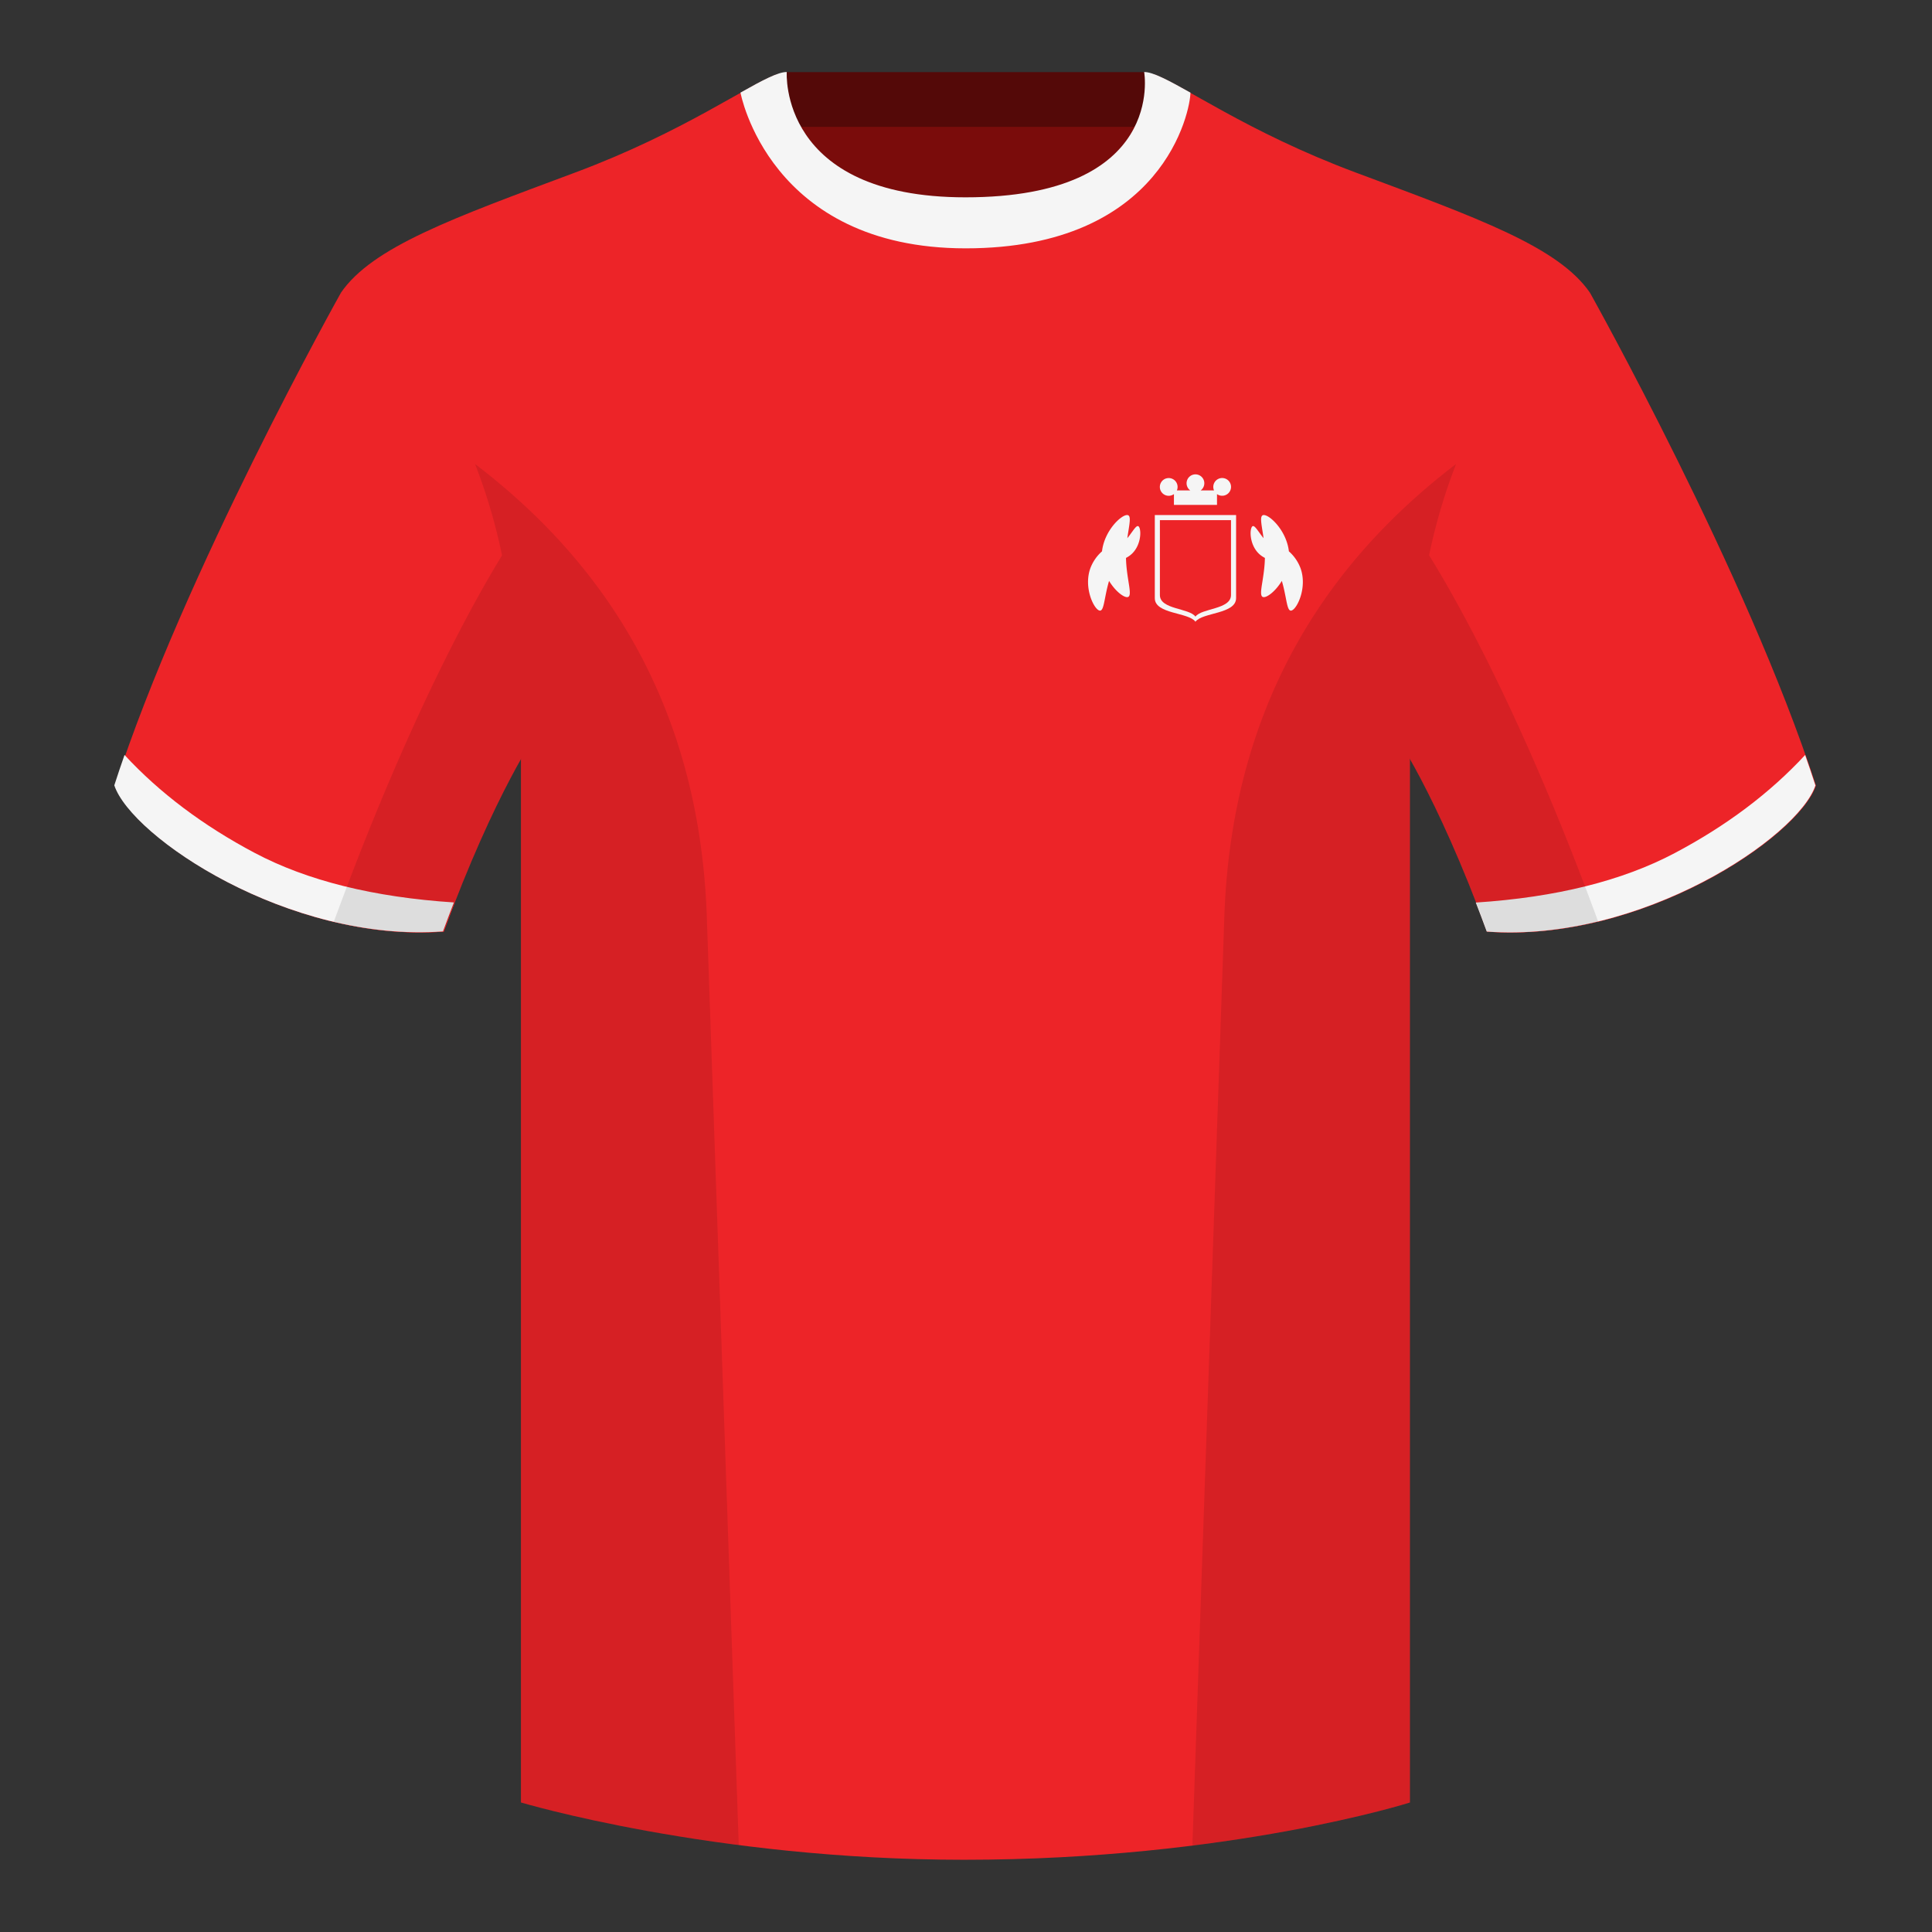 <svg xmlns="http://www.w3.org/2000/svg" width="501" height="501" fill="none"><rect width="100%" height="100%" fill="#333333" stroke="none"/><path fill="#7A0C0B" fill-rule="evenodd" d="M203.85 109.9h93.65V22.6h-93.65v87.3Z" clip-rule="evenodd"/><path fill="#540908" fill-rule="evenodd" d="M203.71 32.9h93.46V18.7H203.7v14.2Z" clip-rule="evenodd"/><path fill="#ED2428" fill-rule="evenodd" d="M88.4 75.93s-40.77 72.8-58.55 127.77c4.44 13.38 45.2 40.86 85.23 37.89 13.34-36.4 24.46-52 24.46-52S142.5 94.5 88.4 75.93Zm323.92 0s40.76 72.8 58.55 127.77c-4.45 13.38-45.21 40.86-85.24 37.89-13.33-36.4-24.45-52-24.45-52S358.2 94.5 412.31 75.93Z" clip-rule="evenodd"/><path fill="#ED2428" fill-rule="evenodd" d="M250.36 58.38c-50.08 0-47.8-39.47-48.74-39.14-7.52 2.61-24.14 14.93-52.44 25.49-31.88 11.89-52.63 19.32-60.79 31.2 11.12 8.92 46.7 28.97 46.7 120.34v271.14s49.66 14.86 114.88 14.86c68.93 0 115.65-14.85 115.65-14.85V196.28c0-91.38 35.58-111.43 46.7-120.35-8.15-11.88-28.9-19.31-60.78-31.2-28.36-10.58-44.98-22.92-52.48-25.5-.93-.33 4.18 39.15-48.7 39.15Z" clip-rule="evenodd"/><path fill="#ED2428" fill-rule="evenodd" d="M468.2 195.8c.94 2.67 1.83 5.3 2.67 7.9-4.45 13.38-45.2 40.86-85.23 37.89-.96-2.62-1.9-5.12-2.84-7.52 20.8-1.36 38-5.64 51.6-12.84 13.42-7.1 24.7-15.58 33.8-25.43Zm-435.7.04c9.1 9.82 20.36 18.29 33.77 25.39 13.62 7.2 30.83 11.49 51.64 12.84-.93 2.4-1.87 4.9-2.83 7.52-40.02 2.97-80.79-24.51-85.23-37.89.83-2.58 1.72-5.2 2.65-7.86Z" clip-rule="evenodd"/><path fill="#F5F5F5" fill-rule="evenodd" d="M308.7 24.02c-5.77-3.24-9.73-5.35-12-5.35 0 0 5.87 32.5-46.34 32.5-48.53 0-46.34-32.5-46.34-32.5-2.28 0-6.24 2.1-12 5.35 0 0 7.37 40.38 58.4 40.38 51.48 0 58.28-35.9 58.28-40.38Zm159.4 171.76c.94 2.67 1.83 5.3 2.67 7.9-4.45 13.38-45.21 40.86-85.23 37.89-.96-2.61-1.9-5.12-2.84-7.52 20.8-1.36 38-5.64 51.6-12.84 13.42-7.1 24.69-15.58 33.8-25.43Zm-435.8 0c9.1 9.83 20.35 18.3 33.76 25.4 13.61 7.2 30.83 11.48 51.64 12.84-.93 2.4-1.87 4.9-2.83 7.51-40.03 2.98-80.79-24.5-85.23-37.88.83-2.59 1.72-5.21 2.65-7.87Z" clip-rule="evenodd"/><path fill="#000" fill-opacity=".1" fill-rule="evenodd" d="M414.43 239a93.8 93.8 0 0 1-28.8 2.59c-8.2-22.37-15.55-36.88-20.01-44.75v270.58s-21.1 6.7-55.87 11.1l-.54-.05 8.28-240.7c2.05-59.76 31.08-95.3 60.1-117.45a148.7 148.7 0 0 0-7 23.67c7.35 11.85 24.43 42.07 43.83 94.96l.01.05ZM191.56 478.47c-34.25-4.4-56.47-11.05-56.47-11.05V196.84c-4.46 7.87-11.82 22.38-20.01 44.75a93.82 93.82 0 0 1-28.51-2.53c0-.03 0-.06.02-.1 19.37-52.84 36.3-83.06 43.6-94.94a148.74 148.74 0 0 0-7-23.7c29.01 22.15 58.04 57.69 60.1 117.44l8.28 240.7Z" clip-rule="evenodd"/><path fill="#F5F5F5" fill-rule="evenodd" d="M299.46 155.1c-.02 4.18 8.74 3.64 10.54 6.12 1.82-2.46 10.54-1.95 10.54-6.13v-21.53h-21.08v21.53Z" clip-rule="evenodd"/><path fill="#ED2428" fill-rule="evenodd" d="M300.78 154.3c-.02 3.78 7.65 3.36 9.22 5.6 1.59-2.22 9.22-1.83 9.22-5.6v-19.42h-18.44v19.42Z" clip-rule="evenodd"/><path fill="#F5F5F5" fill-rule="evenodd" d="M311.34 127.18a2.3 2.3 0 1 0-2.68 0h-3.48a2.3 2.3 0 1 0-.76.95v2.8h11.17v-2.8a2.3 2.3 0 1 0-.77-.95h-3.48Zm-19.35 17.5c.04 2.3.38 4.41.64 6.1.4 2.48.65 4.07-.36 4.07-1.02 0-3.12-1.65-4.67-4.21-.48 1.6-.77 3.1-1.02 4.36-.43 2.2-.7 3.62-1.55 3.3-1.46-.52-4.07-6.03-2.27-10.98a11.02 11.02 0 0 1 3.01-4.35c.6-5.3 4.9-9.41 6.5-9.41 1 0 .75 1.59.36 4.06-.1.6-.2 1.25-.29 1.94.44-.54.82-1.07 1.15-1.53.84-1.15 1.38-1.9 1.79-1.5.7.7.73 4.58-1.64 6.96-.5.5-1.06.88-1.65 1.19Zm36.02 0c-.04 2.3-.38 4.41-.64 6.1-.4 2.48-.65 4.07.36 4.07 1.02 0 3.12-1.65 4.67-4.21.48 1.6.77 3.1 1.02 4.36.43 2.2.7 3.62 1.55 3.3 1.46-.52 4.07-6.03 2.27-10.98a11.02 11.02 0 0 0-3.01-4.35c-.6-5.3-4.9-9.41-6.5-9.41-1 0-.75 1.59-.36 4.06.1.6.2 1.25.29 1.94-.44-.54-.82-1.07-1.15-1.53-.84-1.15-1.38-1.9-1.79-1.5-.7.7-.73 4.58 1.64 6.96.5.5 1.06.88 1.65 1.19Z" clip-rule="evenodd"/></svg>